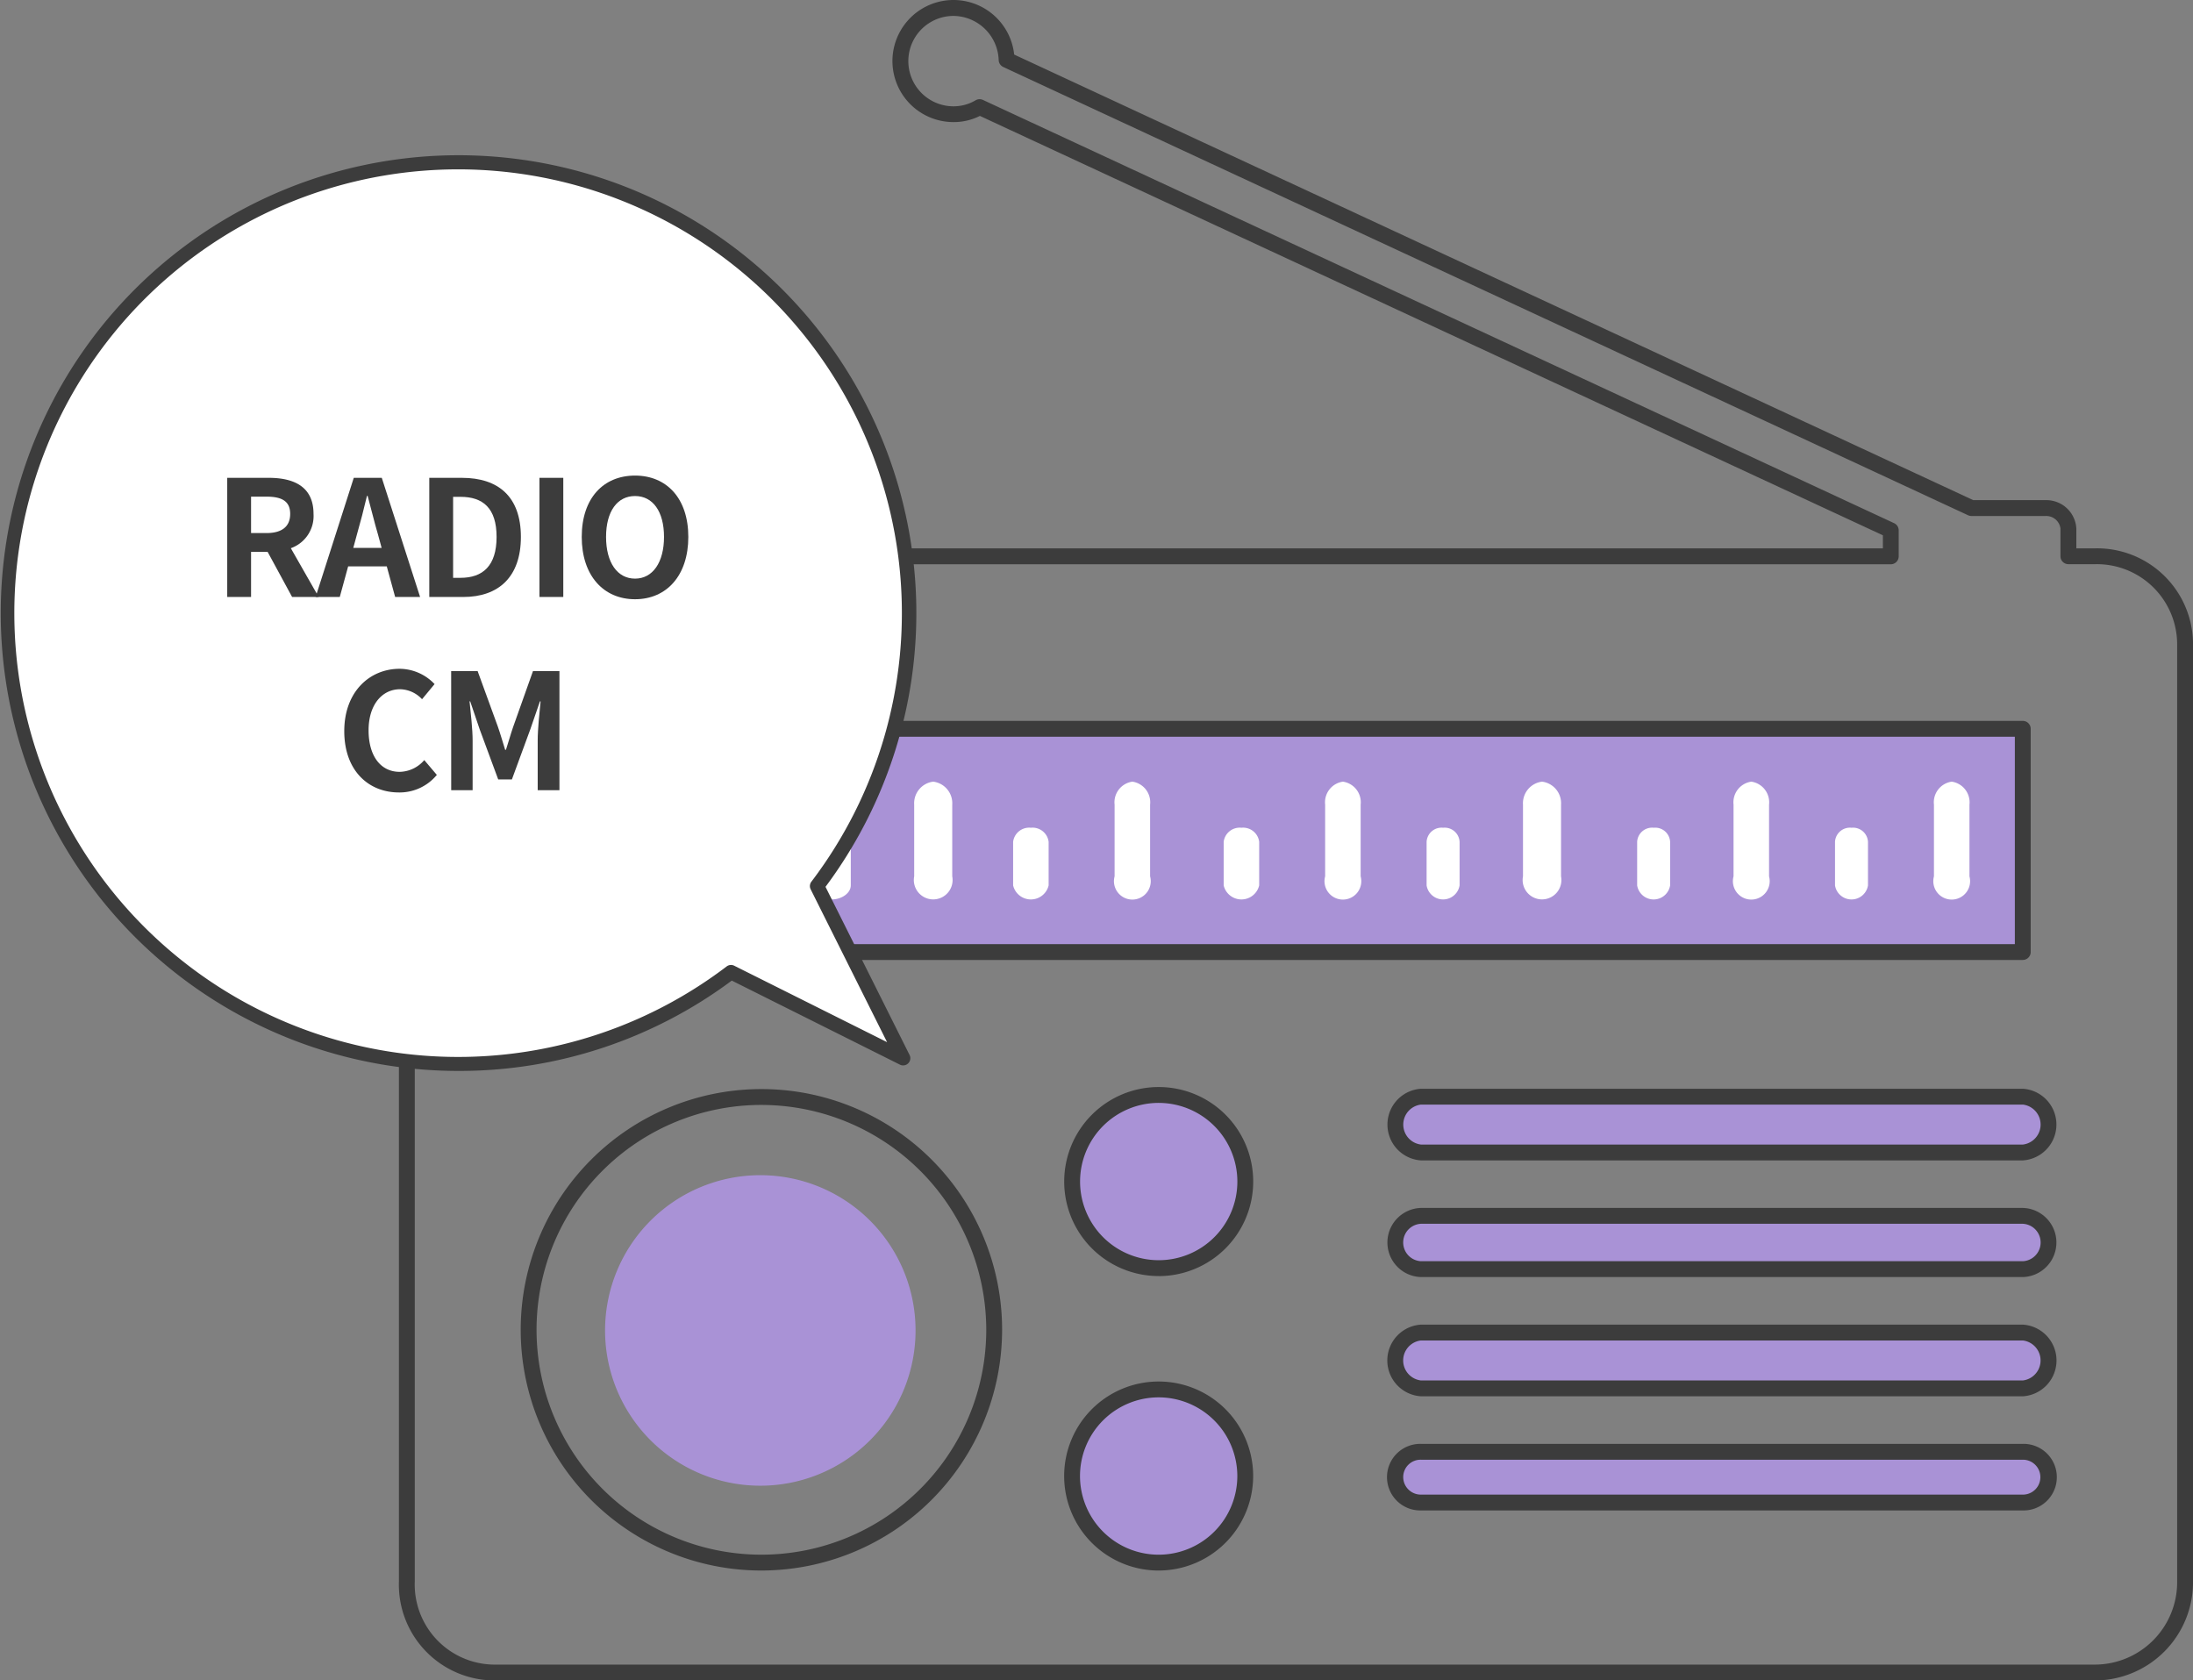 <svg xmlns="http://www.w3.org/2000/svg" width="190.701" height="146.115" viewBox="0 0 190.701 146.115">
  <rect x="0" y="0" width="190.701" height="146.115" fill="#808080" stroke="none"/>
  <g id="グループ_935" data-name="グループ 935" transform="translate(-2613.489 -3116.842)">
    <path id="パス_2845" data-name="パス 2845" d="M2734.823,3245.283a2.208,2.208,0,0,1,2.226-2.206H2789.4a2.206,2.206,0,1,1,0,4.412h-52.351A2.209,2.209,0,0,1,2734.823,3245.283Z" fill="#a992d6"/>
    <path id="パス_2846" data-name="パス 2846" d="M2734.823,3235.136a2.406,2.406,0,0,1,2.226-2.427H2789.4a2.436,2.436,0,0,1,0,4.853h-52.351A2.4,2.4,0,0,1,2734.823,3235.136Z" fill="#a992d6"/>
    <path id="パス_2847" data-name="パス 2847" d="M2734.823,3224.878a2.3,2.3,0,0,1,2.226-2.316H2789.4a2.318,2.318,0,0,1,0,4.633h-52.351A2.3,2.3,0,0,1,2734.823,3224.878Z" fill="#a992d6"/>
    <path id="パス_2848" data-name="パス 2848" d="M2734.823,3214.621a2.406,2.406,0,0,1,2.226-2.427H2789.4a2.436,2.436,0,0,1,0,4.853h-52.351A2.4,2.4,0,0,1,2734.823,3214.621Z" fill="#a992d6"/>
    <path id="パス_2849" data-name="パス 2849" d="M2706.716,3245.183a7.529,7.529,0,1,1,7.529,7.529A7.529,7.529,0,0,1,2706.716,3245.183Z" fill="#a992d6"/>
    <path id="パス_2850" data-name="パス 2850" d="M2706.716,3219.58a7.529,7.529,0,1,1,7.529,7.529A7.529,7.529,0,0,1,2706.716,3219.58Z" fill="#a992d6"/>
    <rect id="長方形_702" data-name="長方形 702" width="128.603" height="19.412" transform="translate(2660.781 3180.209)" fill="#a992d6"/>
    <g id="グループ_932" data-name="グループ 932">
      <path id="パス_2851" data-name="パス 2851" d="M2783.207,3184.807a1.815,1.815,0,0,1,1.544,2v6.234a1.6,1.6,0,1,1-3.088,0v-6.234A1.814,1.814,0,0,1,2783.207,3184.807Z" fill="#fff"/>
      <path id="パス_2852" data-name="パス 2852" d="M2774.494,3188.815a1.3,1.3,0,0,1,1.433,1.22v3.794a1.452,1.452,0,0,1-2.867,0v-3.794A1.3,1.3,0,0,1,2774.494,3188.815Z" fill="#fff"/>
      <path id="パス_2853" data-name="パス 2853" d="M2765.78,3184.807a1.814,1.814,0,0,1,1.544,2v6.234a1.6,1.6,0,1,1-3.088,0v-6.234A1.814,1.814,0,0,1,2765.78,3184.807Z" fill="#fff"/>
      <path id="パス_2854" data-name="パス 2854" d="M2757.288,3188.815a1.3,1.3,0,0,1,1.433,1.22v3.794a1.452,1.452,0,0,1-2.867,0v-3.794A1.3,1.3,0,0,1,2757.288,3188.815Z" fill="#fff"/>
      <path id="パス_2855" data-name="パス 2855" d="M2747.582,3184.807a1.892,1.892,0,0,1,1.654,2v6.234a1.685,1.685,0,1,1-3.309,0v-6.234A1.893,1.893,0,0,1,2747.582,3184.807Z" fill="#fff"/>
      <path id="パス_2856" data-name="パス 2856" d="M2738.979,3188.815a1.3,1.3,0,0,1,1.434,1.22v3.794a1.453,1.453,0,0,1-2.868,0v-3.794A1.3,1.3,0,0,1,2738.979,3188.815Z" fill="#fff"/>
      <path id="パス_2857" data-name="パス 2857" d="M2730.266,3184.807a1.814,1.814,0,0,1,1.544,2v6.234a1.6,1.6,0,1,1-3.088,0v-6.234A1.814,1.814,0,0,1,2730.266,3184.807Z" fill="#fff"/>
      <path id="パス_2858" data-name="パス 2858" d="M2721.442,3188.815a1.406,1.406,0,0,1,1.544,1.22v3.794a1.587,1.587,0,0,1-3.088,0v-3.794A1.406,1.406,0,0,1,2721.442,3188.815Z" fill="#fff"/>
      <path id="パス_2859" data-name="パス 2859" d="M2711.957,3184.807a1.815,1.815,0,0,1,1.544,2v6.234a1.6,1.6,0,1,1-3.088,0v-6.234A1.814,1.814,0,0,1,2711.957,3184.807Z" fill="#fff"/>
      <path id="パス_2860" data-name="パス 2860" d="M2703.133,3188.815a1.406,1.406,0,0,1,1.544,1.22v3.794a1.587,1.587,0,0,1-3.088,0v-3.794A1.406,1.406,0,0,1,2703.133,3188.815Z" fill="#fff"/>
      <path id="パス_2861" data-name="パス 2861" d="M2694.641,3184.807a1.893,1.893,0,0,1,1.654,2v6.234a1.685,1.685,0,1,1-3.309,0v-6.234A1.893,1.893,0,0,1,2694.641,3184.807Z" fill="#fff"/>
      <path id="パス_2862" data-name="パス 2862" d="M2685.817,3188.815c.861,0,1.655.546,1.655,1.22v3.794c0,.673-.794,1.22-1.655,1.22s-1.654-.547-1.654-1.22v-3.794C2684.163,3189.361,2684.956,3188.815,2685.817,3188.815Z" fill="#fff"/>
      <path id="パス_2863" data-name="パス 2863" d="M2676.332,3184.807c.861,0,1.434.9,1.434,2v6.234c0,1.107-.573,2-1.434,2s-1.434-.9-1.434-2v-6.234C2674.9,3185.7,2675.471,3184.807,2676.332,3184.807Z" fill="#fff"/>
      <path id="パス_2864" data-name="パス 2864" d="M2667.729,3188.815a1.3,1.3,0,0,1,1.434,1.22v3.794a1.453,1.453,0,0,1-2.868,0v-3.794A1.3,1.3,0,0,1,2667.729,3188.815Z" fill="#fff"/>
      <path id="パス_2865" data-name="パス 2865" d="M2679.6,3219.025a13.5,13.5,0,1,1-13.495,13.5A13.5,13.5,0,0,1,2679.6,3219.025Z" fill="#a992d6"/>
      <path id="パス_2866" data-name="パス 2866" d="M2795.748,3262.957H2656.379a8.331,8.331,0,0,1-8.2-8.627v-81.387a8.131,8.131,0,0,1,8.2-8.423h120.845v-1.133L2698.7,3126.92a5.036,5.036,0,0,1-2.291.538,5.308,5.308,0,1,1,5.272-5.871l83.4,38.742h6.288a2.613,2.613,0,0,1,2.676,2.469v1.722h1.705a8.343,8.343,0,0,1,8.442,8.423v81.387A8.546,8.546,0,0,1,2795.748,3262.957Zm-146.19-8.627a6.969,6.969,0,0,0,6.821,7.249h139.369a7.167,7.167,0,0,0,7.064-7.249v-81.387a6.98,6.98,0,0,0-7.064-7.045h-2.394a.688.688,0,0,1-.689-.689V3162.8a1.246,1.246,0,0,0-1.3-1.091h-6.44a.694.694,0,0,1-.291-.064l-83.9-38.977a.689.689,0,0,1-.4-.6,3.976,3.976,0,0,0-3.927-3.842,3.93,3.93,0,0,0,0,7.86,3.751,3.751,0,0,0,1.924-.526.689.689,0,0,1,.635-.029l79.232,36.8a.689.689,0,0,1,.4.625v2.261a.689.689,0,0,1-.689.689H2656.379a6.783,6.783,0,0,0-6.821,7.045Zm64.687-.929a8.218,8.218,0,1,1,8.218-8.218A8.228,8.228,0,0,1,2714.245,3253.4Zm0-15.058a6.84,6.84,0,1,0,6.84,6.84A6.848,6.848,0,0,0,2714.245,3238.343ZM2679.7,3253.4a20.931,20.931,0,1,1,20.931-20.931A20.955,20.955,0,0,1,2679.7,3253.4Zm0-40.484a19.553,19.553,0,1,0,19.553,19.553A19.575,19.575,0,0,0,2679.7,3212.917Zm109.7,35.26h-52.351a2.895,2.895,0,1,1,0-5.789H2789.4a2.895,2.895,0,1,1,0,5.789Zm-52.351-4.411a1.511,1.511,0,0,0-1.538,1.516,1.53,1.53,0,0,0,1.538,1.518H2789.4a1.517,1.517,0,1,0,0-3.034Zm52.351-5.515h-52.351a3.122,3.122,0,0,1,0-6.231H2789.4a3.122,3.122,0,0,1,0,6.231Zm-52.351-4.853a1.75,1.75,0,0,0,0,3.475H2789.4a1.751,1.751,0,0,0,0-3.475Zm52.351-5.514h-52.351a3.007,3.007,0,0,1,0-6.011H2789.4a3.007,3.007,0,0,1,0,6.011Zm-52.351-4.633a1.63,1.63,0,0,0,0,3.255H2789.4a1.63,1.63,0,0,0,0-3.255Zm-22.8,4.546a8.218,8.218,0,1,1,8.218-8.217A8.227,8.227,0,0,1,2714.245,3227.8Zm0-15.057a6.839,6.839,0,1,0,6.84,6.84A6.848,6.848,0,0,0,2714.245,3212.74Zm75.155,5h-52.351a3.122,3.122,0,0,1,0-6.23H2789.4a3.122,3.122,0,0,1,0,6.23Zm-52.351-4.852a1.75,1.75,0,0,0,0,3.474H2789.4a1.75,1.75,0,0,0,0-3.474Zm52.334-12.574h-128.6a.688.688,0,0,1-.688-.689v-19.412a.688.688,0,0,1,.688-.688h128.6a.688.688,0,0,1,.689.688v19.412A.689.689,0,0,1,2789.383,3200.31Zm-127.914-1.378h127.225V3180.9H2661.469Z" fill="#3c3c3c"/>
    </g>
    <g id="グループ_933" data-name="グループ 933">
      <path id="パス_2867" data-name="パス 2867" d="M2625.6,3197.887a39.215,39.215,0,1,1,58.942-4l7.485,14.97-14.97-7.485A39.215,39.215,0,0,1,2625.6,3197.887Z" fill="#fff"/>
      <path id="パス_2868" data-name="パス 2868" d="M2653.369,3209.96a39.81,39.81,0,1,1,31.905-16.007l7.312,14.623a.626.626,0,0,1-.839.839l-14.623-7.311A39.626,39.626,0,0,1,2653.369,3209.96Zm-.04-78.392a38.588,38.588,0,1,0,23.349,69.306.628.628,0,0,1,.659-.062l13.292,6.646-6.646-13.292a.626.626,0,0,1,.062-.659,38.585,38.585,0,0,0-30.716-61.939Z" fill="#3c3c3c"/>
    </g>
    <g id="Open" style="isolation: isolate">
      <g id="グループ_934" data-name="グループ 934" style="isolation: isolate">
        <path id="パス_2869" data-name="パス 2869" d="M2638.891,3168.75l-2.128-3.92h-1.442v3.92h-2.072v-10.36h3.612c2.17,0,3.892.756,3.892,3.136a2.966,2.966,0,0,1-1.974,2.982l2.422,4.242Zm-3.57-5.558h1.344c1.33,0,2.058-.56,2.058-1.666s-.728-1.5-2.058-1.5h-1.344Z" fill="#3c3c3c"/>
        <path id="パス_2870" data-name="パス 2870" d="M2647.123,3166.09h-3.36l-.728,2.66h-2.1l3.318-10.36h2.436l3.332,10.36h-2.17Zm-.448-1.61-.308-1.134c-.322-1.078-.6-2.268-.91-3.388h-.056c-.266,1.134-.574,2.31-.882,3.388l-.308,1.134Z" fill="#3c3c3c"/>
        <path id="パス_2871" data-name="パス 2871" d="M2650.819,3158.39h2.842c3.164,0,5.124,1.638,5.124,5.138s-1.96,5.222-5.012,5.222h-2.954Zm2.716,8.694c1.932,0,3.136-1.036,3.136-3.556s-1.2-3.486-3.136-3.486h-.644v7.042Z" fill="#3c3c3c"/>
        <path id="パス_2872" data-name="パス 2872" d="M2660.4,3158.39h2.072v10.36H2660.4Z" fill="#3c3c3c"/>
        <path id="パス_2873" data-name="パス 2873" d="M2664.076,3163.528c0-3.374,1.891-5.334,4.635-5.334s4.633,1.974,4.633,5.334-1.89,5.418-4.633,5.418S2664.076,3166.888,2664.076,3163.528Zm7.155,0c0-2.226-.98-3.556-2.52-3.556s-2.52,1.33-2.52,3.556.98,3.626,2.52,3.626S2671.231,3165.74,2671.231,3163.528Z" fill="#3c3c3c"/>
        <path id="パス_2874" data-name="パス 2874" d="M2643.426,3180.412c0-3.416,2.2-5.418,4.816-5.418a4.223,4.223,0,0,1,3.038,1.33l-1.091,1.316a2.672,2.672,0,0,0-1.905-.868c-1.567,0-2.743,1.344-2.743,3.57,0,2.254,1.064,3.612,2.7,3.612a2.879,2.879,0,0,0,2.142-1.022l1.093,1.288a4.192,4.192,0,0,1-3.3,1.526C2645.554,3185.746,2643.426,3183.87,2643.426,3180.412Z" fill="#3c3c3c"/>
        <path id="パス_2875" data-name="パス 2875" d="M2652.722,3175.19h2.3l1.764,4.844c.225.644.42,1.33.63,2h.071c.223-.672.405-1.358.63-2l1.721-4.844h2.3v10.36h-1.891v-4.326c0-.98.154-2.422.252-3.4h-.056l-.84,2.436-1.6,4.354h-1.19l-1.61-4.354-.826-2.436h-.055c.1.98.266,2.422.266,3.4v4.326h-1.863Z" fill="#3c3c3c"/>
      </g>
    </g>
  </g>
</svg>
